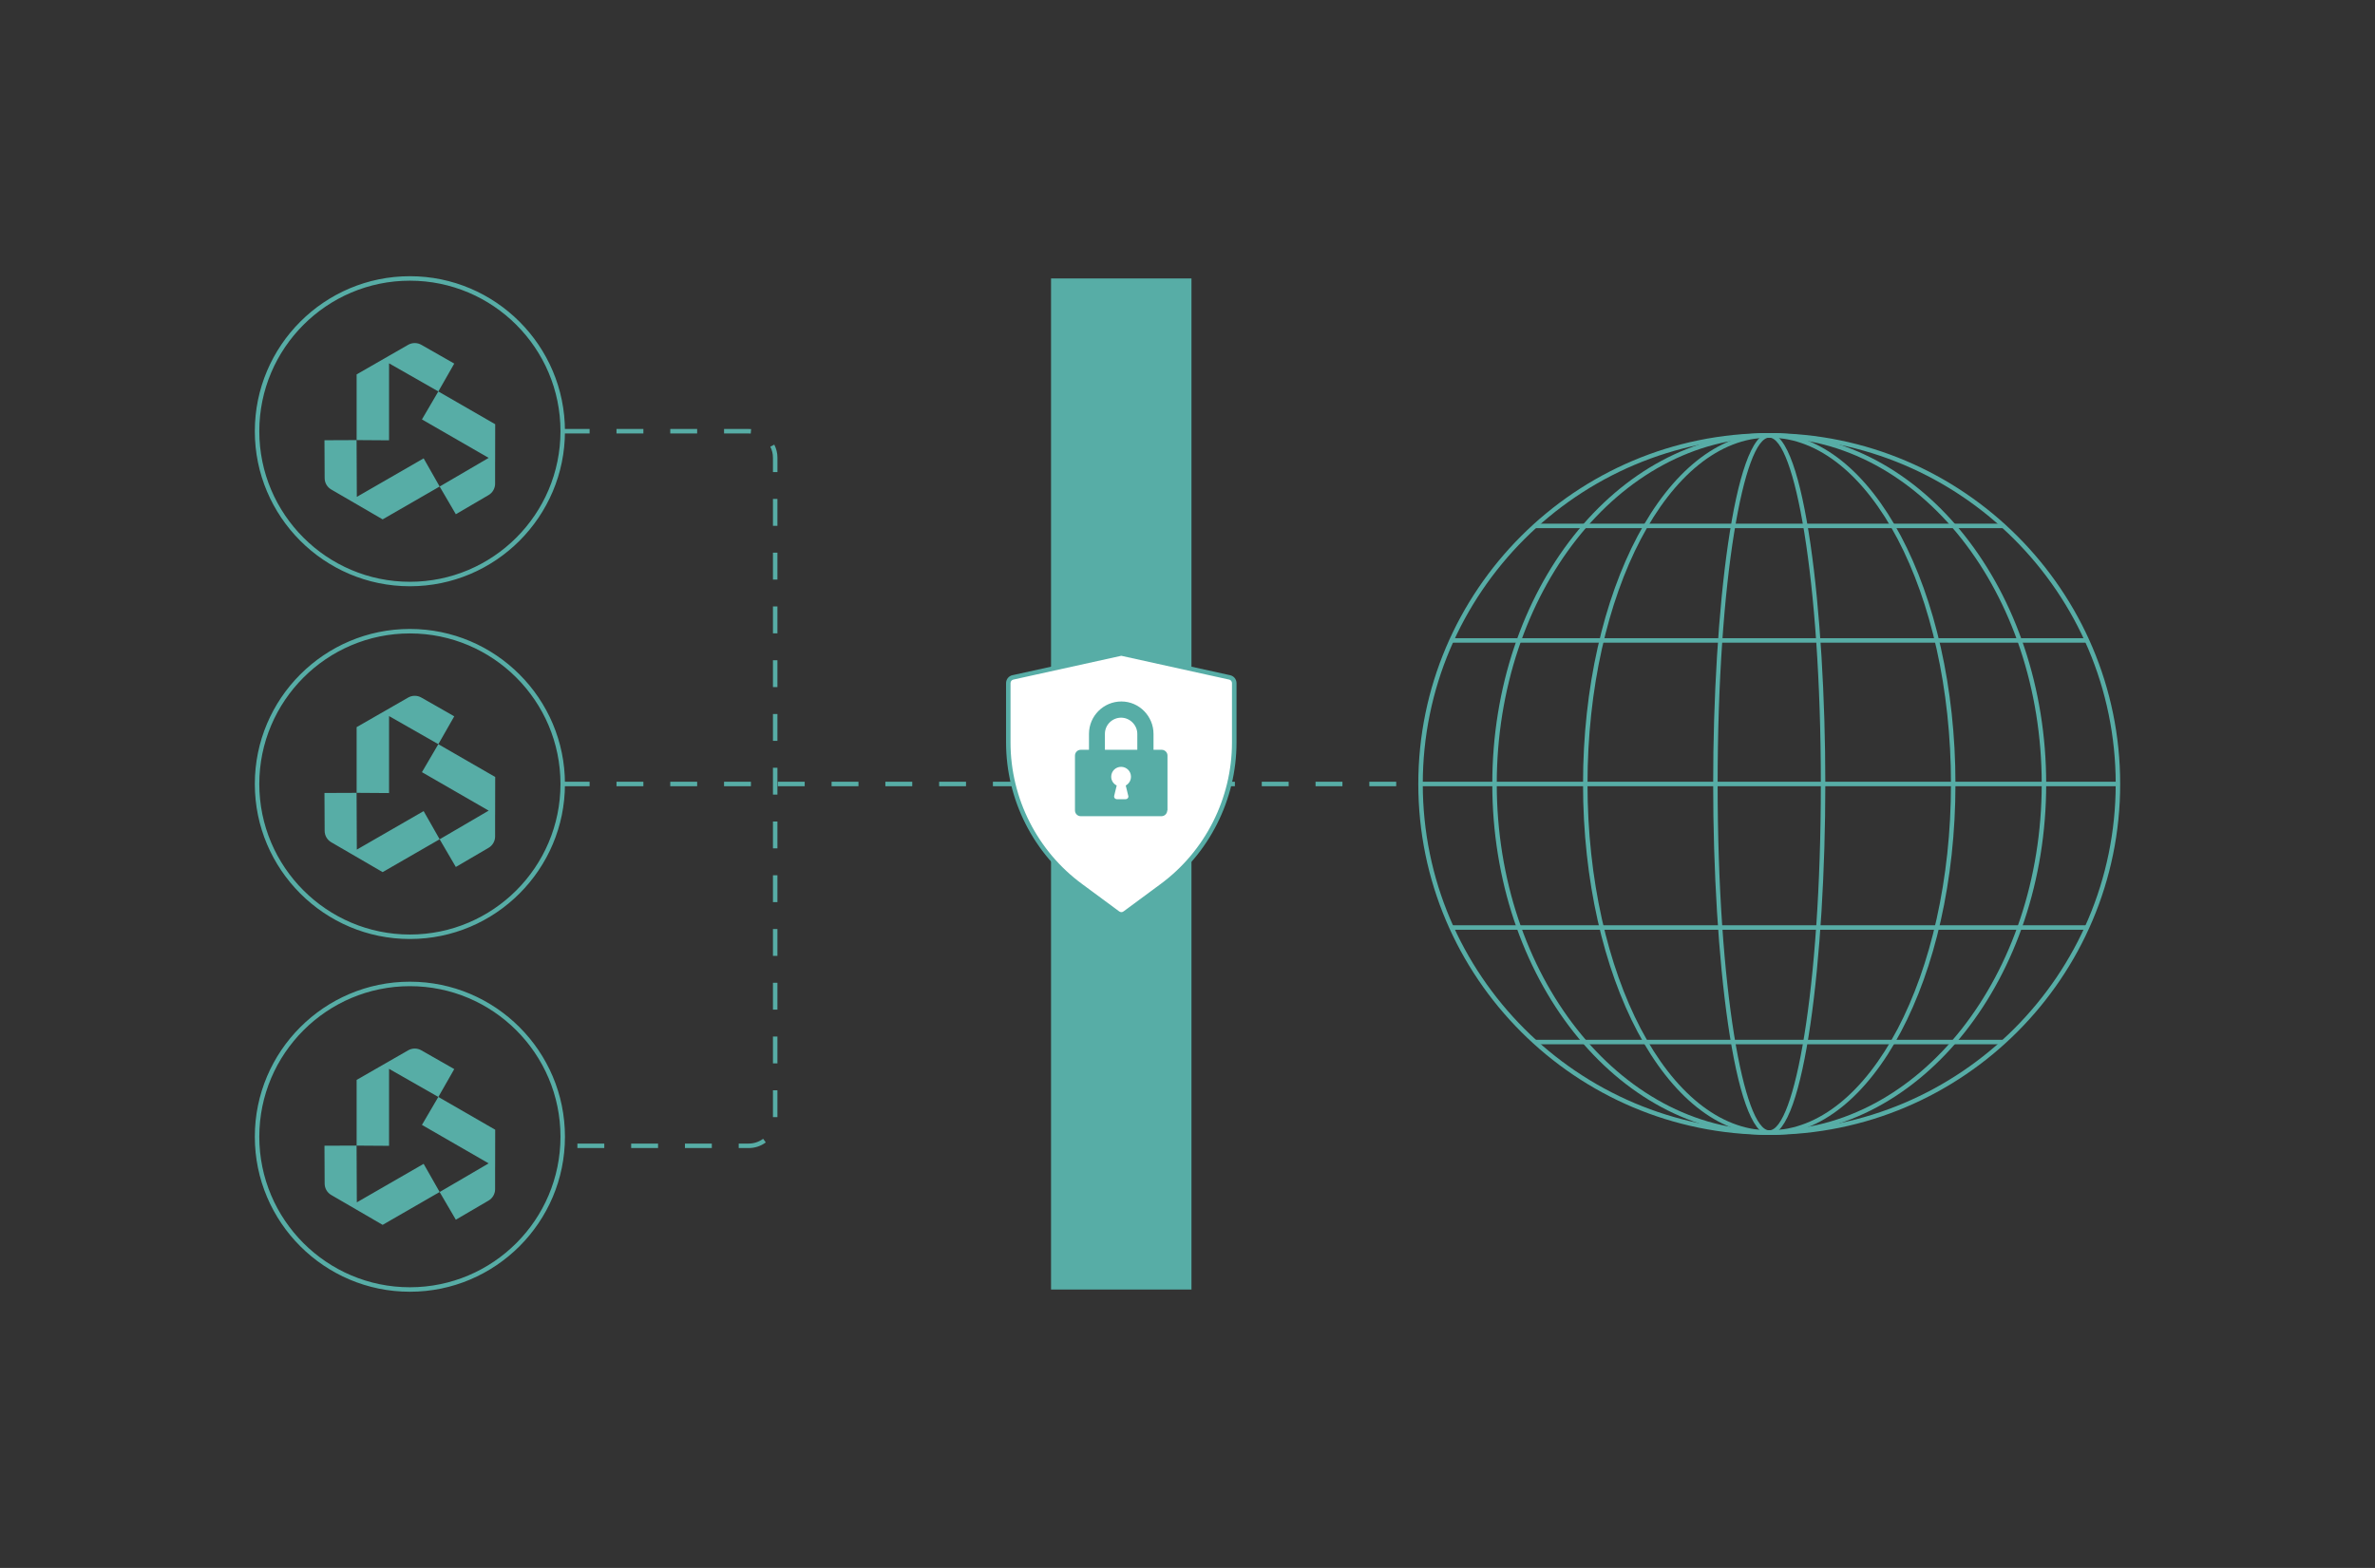 <?xml version="1.0" encoding="UTF-8"?><svg id="Layer_2" xmlns="http://www.w3.org/2000/svg" viewBox="0 0 1060 700"><rect x="0" y="0" width="1060" height="700" fill="#333333" stroke="none"/><defs><style>.cls-1{fill:none;}.cls-1,.cls-2,.cls-3{stroke-width:0px;}.cls-2{fill:#57ada6;}.cls-3{fill:#fff;}</style></defs><g id="Layer_1-2"><rect class="cls-1" width="1060" height="700"/><path class="cls-2" d="M789.64,506.63c-86.37,0-156.63-70.27-156.63-156.63s70.26-156.63,156.63-156.63,156.63,70.26,156.63,156.63-70.26,156.63-156.63,156.63ZM789.64,195.37c-85.26,0-154.63,69.37-154.63,154.63s69.37,154.63,154.63,154.63,154.63-69.37,154.63-154.63-69.37-154.63-154.63-154.63Z"/><path class="cls-2" d="M789.64,506.63c-15.67,0-25.03-79.64-25.03-156.63s9.36-156.63,25.03-156.63,25.03,79.64,25.03,156.63-9.36,156.63-25.03,156.63ZM789.64,195.37c-11.12,0-23.03,62.13-23.03,154.63s11.91,154.63,23.03,154.63,23.03-62.14,23.03-154.63-11.91-154.63-23.03-154.63Z"/><path class="cls-2" d="M789.64,506.63c-45.83,0-83.11-70.27-83.11-156.63s37.28-156.63,83.11-156.63,83.11,70.26,83.11,156.63-37.28,156.63-83.11,156.63ZM789.64,195.37c-44.73,0-81.11,69.37-81.11,154.63s36.39,154.63,81.11,154.63,81.11-69.37,81.11-154.63-36.39-154.63-81.11-154.63Z"/><path class="cls-2" d="M789.64,506.63c-68.16,0-123.61-70.27-123.61-156.63s55.45-156.63,123.61-156.63,123.61,70.26,123.61,156.63-55.45,156.63-123.61,156.63ZM789.64,195.37c-67.05,0-121.61,69.37-121.61,154.63s54.55,154.63,121.61,154.63,121.61-69.37,121.61-154.63-54.55-154.63-121.61-154.63Z"/><rect class="cls-2" x="634.01" y="349" width="311.26" height="2"/><rect class="cls-2" x="647.77" y="284.92" width="283.74" height="2"/><rect class="cls-2" x="685.01" y="233.79" width="209.26" height="2"/><rect class="cls-2" x="647.77" y="413.08" width="283.74" height="2"/><rect class="cls-2" x="685.01" y="464.21" width="209.26" height="2"/><circle class="cls-1" cx="182.94" cy="192.52" r="68.21"/><path class="cls-2" d="M182.94,261.73c-38.16,0-69.21-31.05-69.21-69.21s31.05-69.21,69.21-69.21,69.21,31.05,69.21,69.21-31.05,69.21-69.21,69.21ZM182.94,125.31c-37.06,0-67.21,30.15-67.21,67.21s30.15,67.21,67.21,67.21,67.21-30.15,67.21-67.21-30.15-67.21-67.21-67.21Z"/><path class="cls-2" d="M173.63,162.2l22.01,12.56,7.1-12.44-14.69-8.38c-1.82-1.04-4.06-1.04-5.88,0l-8.53,4.9h0l-14.47,8.31v29.33l14.47.1v-34.37Z"/><path class="cls-2" d="M221.04,189.41l-25.41-14.65-7.31,12.49,29.78,17.17-21.87,12.79-7.15-12.58-29.82,17.19-.11-25.34-14.33.06.08,16.91c0,2.1,1.13,4.04,2.95,5.09l8.52,4.95,14.41,8.38,25.44-14.67,7.23,12.37,14.6-8.54c1.81-1.06,2.93-3,2.93-5.1v-9.84h.01l.03-16.69Z"/><circle class="cls-1" cx="182.94" cy="350" r="68.21"/><path class="cls-2" d="M182.94,419.21c-38.16,0-69.21-31.05-69.21-69.21s31.05-69.21,69.21-69.21,69.21,31.05,69.21,69.21-31.05,69.21-69.21,69.21ZM182.94,282.79c-37.06,0-67.21,30.15-67.21,67.21s30.15,67.21,67.21,67.21,67.21-30.15,67.21-67.21-30.15-67.21-67.21-67.21Z"/><path class="cls-2" d="M173.63,319.68l22.01,12.56,7.1-12.44-14.69-8.38c-1.82-1.04-4.06-1.04-5.88,0l-8.53,4.9h0l-14.47,8.31v29.33l14.47.1v-34.37Z"/><path class="cls-2" d="M221.04,346.89l-25.41-14.65-7.31,12.49,29.78,17.17-21.87,12.79-7.15-12.58-29.82,17.19-.11-25.34-14.33.06.08,16.91c0,2.1,1.13,4.04,2.95,5.09l8.52,4.95,14.41,8.38,25.44-14.67,7.23,12.37,14.6-8.54c1.81-1.06,2.93-3,2.93-5.1v-9.84h.01l.03-16.69Z"/><circle class="cls-1" cx="182.94" cy="507.48" r="68.21"/><path class="cls-2" d="M182.94,576.69c-38.16,0-69.21-31.05-69.21-69.21s31.05-69.21,69.21-69.21,69.21,31.05,69.21,69.21-31.05,69.21-69.21,69.21ZM182.94,440.27c-37.06,0-67.21,30.15-67.21,67.21s30.15,67.21,67.21,67.21,67.21-30.15,67.21-67.21-30.15-67.21-67.21-67.21Z"/><path class="cls-2" d="M173.63,477.17l22.01,12.56,7.1-12.44-14.69-8.38c-1.82-1.04-4.06-1.04-5.88,0l-8.53,4.9h0l-14.47,8.31v29.33l14.47.1v-34.37Z"/><path class="cls-2" d="M221.04,504.37l-25.41-14.65-7.31,12.49,29.78,17.17-21.87,12.79-7.15-12.58-29.82,17.19-.11-25.34-14.33.06.08,16.91c0,2.1,1.13,4.04,2.95,5.09l8.52,4.95,14.41,8.38,25.44-14.67,7.23,12.37,14.6-8.54c1.81-1.06,2.93-3,2.93-5.1v-9.84h.01l.03-16.69Z"/><rect class="cls-2" x="469.1" y="124.31" width="62.67" height="451.39"/><path class="cls-2" d="M334.15,512.54h-4.45v-2h4.45c2.34,0,4.57-.74,6.45-2.13l1.19,1.61c-2.22,1.65-4.86,2.52-7.64,2.52ZM317.7,512.54h-12v-2h12v2ZM293.7,512.54h-12v-2h12v2ZM269.7,512.54h-12v-2h12v2ZM346.98,498.75h-2v-12h2v12ZM346.98,474.75h-2v-12h2v12ZM346.98,450.75h-2v-12h2v12ZM346.98,426.75h-2v-12h2v12ZM346.98,402.75h-2v-12h2v12ZM346.98,378.75h-2v-12h2v12ZM346.98,354.75h-2v-12h2v12ZM346.98,330.75h-2v-12h2v12ZM346.98,306.75h-2v-12h2v12ZM346.98,282.75h-2v-12h2v12ZM346.98,258.75h-2v-12h2v12ZM346.98,234.75h-2v-12h2v12ZM346.98,210.75h-2v-6.41c0-1.74-.4-3.4-1.18-4.93l1.78-.91c.93,1.82,1.41,3.79,1.41,5.84v6.41ZM335.07,193.56c-.3-.02-.6-.04-.91-.04h-11v-2h11c.36,0,.72.02,1.08.04l-.17,1.99ZM311.15,193.52h-12v-2h12v2ZM287.15,193.52h-12v-2h12v2ZM263.15,193.52h-12v-2h12v2Z"/><path class="cls-2" d="M623.15,351h-12v-2h12v2ZM599.15,351h-12v-2h12v2ZM575.15,351h-12v-2h12v2ZM551.15,351h-12v-2h12v2ZM527.15,351h-12v-2h12v2ZM503.15,351h-12v-2h12v2ZM479.15,351h-12v-2h12v2ZM455.15,351h-12v-2h12v2ZM431.15,351h-12v-2h12v2ZM407.15,351h-12v-2h12v2ZM383.15,351h-12v-2h12v2ZM359.15,351h-12v-2h12v2ZM335.15,351h-12v-2h12v2ZM311.15,351h-12v-2h12v2ZM287.15,351h-12v-2h12v2ZM263.15,351h-12v-2h12v2Z"/><path class="cls-3" d="M548.78,302.41l-47.79-10.54c-.37-.12-.74-.12-1.1,0l-47.79,10.54c-1.23.25-2.08,1.35-2.08,2.57v26.47c0,25.37,12.01,49.14,32.47,64.09l16.42,12.13c.98.74,2.21.74,3.19,0l16.42-12.13c20.34-14.95,32.35-38.85,32.35-64.09v-26.47c0-1.23-.86-2.33-2.08-2.57Z"/><path class="cls-2" d="M500.5,409.22c-.76,0-1.53-.25-2.19-.75l-16.41-12.13c-20.59-15.04-32.88-39.3-32.88-64.89v-26.47c0-1.72,1.21-3.22,2.89-3.55l47.73-10.52c.54-.17,1.09-.17,1.63,0l47.73,10.53c1.67.34,2.88,1.83,2.88,3.55v26.47c0,25.56-12.25,49.82-32.76,64.89l-16.42,12.13c-.66.5-1.42.75-2.19.75ZM500.44,292.78c-.08,0-.15.01-.24.04l-.1.03-47.79,10.54c-.76.15-1.3.82-1.3,1.6v26.47c0,24.96,11.99,48.61,32.06,63.28l16.42,12.13c.63.47,1.37.47,1.99,0l16.43-12.14c20-14.7,31.94-38.36,31.94-63.28v-26.47c0-.77-.54-1.44-1.28-1.59h-.02s-47.89-10.57-47.89-10.57c-.08-.03-.16-.04-.23-.04Z"/><path class="cls-2" d="M518.51,334.74h-3.68v-7.11c0-7.84-6.37-14.46-14.34-14.46s-14.46,6.49-14.46,14.46v7.11h-3.68c-1.47,0-2.57,1.23-2.57,2.57v24.51c0,1.47,1.23,2.57,2.57,2.57h36.03c1.47,0,2.57-1.23,2.57-2.57h.12v-24.51c0-1.47-1.23-2.57-2.57-2.57ZM503.56,355.21c.25.86-.37,1.59-1.23,1.59h-3.8c-.86,0-1.47-.74-1.23-1.59l1.1-4.53c-1.47-.74-2.45-2.21-2.45-3.92,0-2.45,1.96-4.41,4.41-4.41s4.41,1.96,4.41,4.41c0,1.72-.98,3.19-2.33,3.92l1.1,4.53ZM507.6,334.74h-14.46v-7.11c0-4.04,3.31-7.23,7.23-7.23s7.23,3.31,7.23,7.23v7.11Z"/></g></svg>